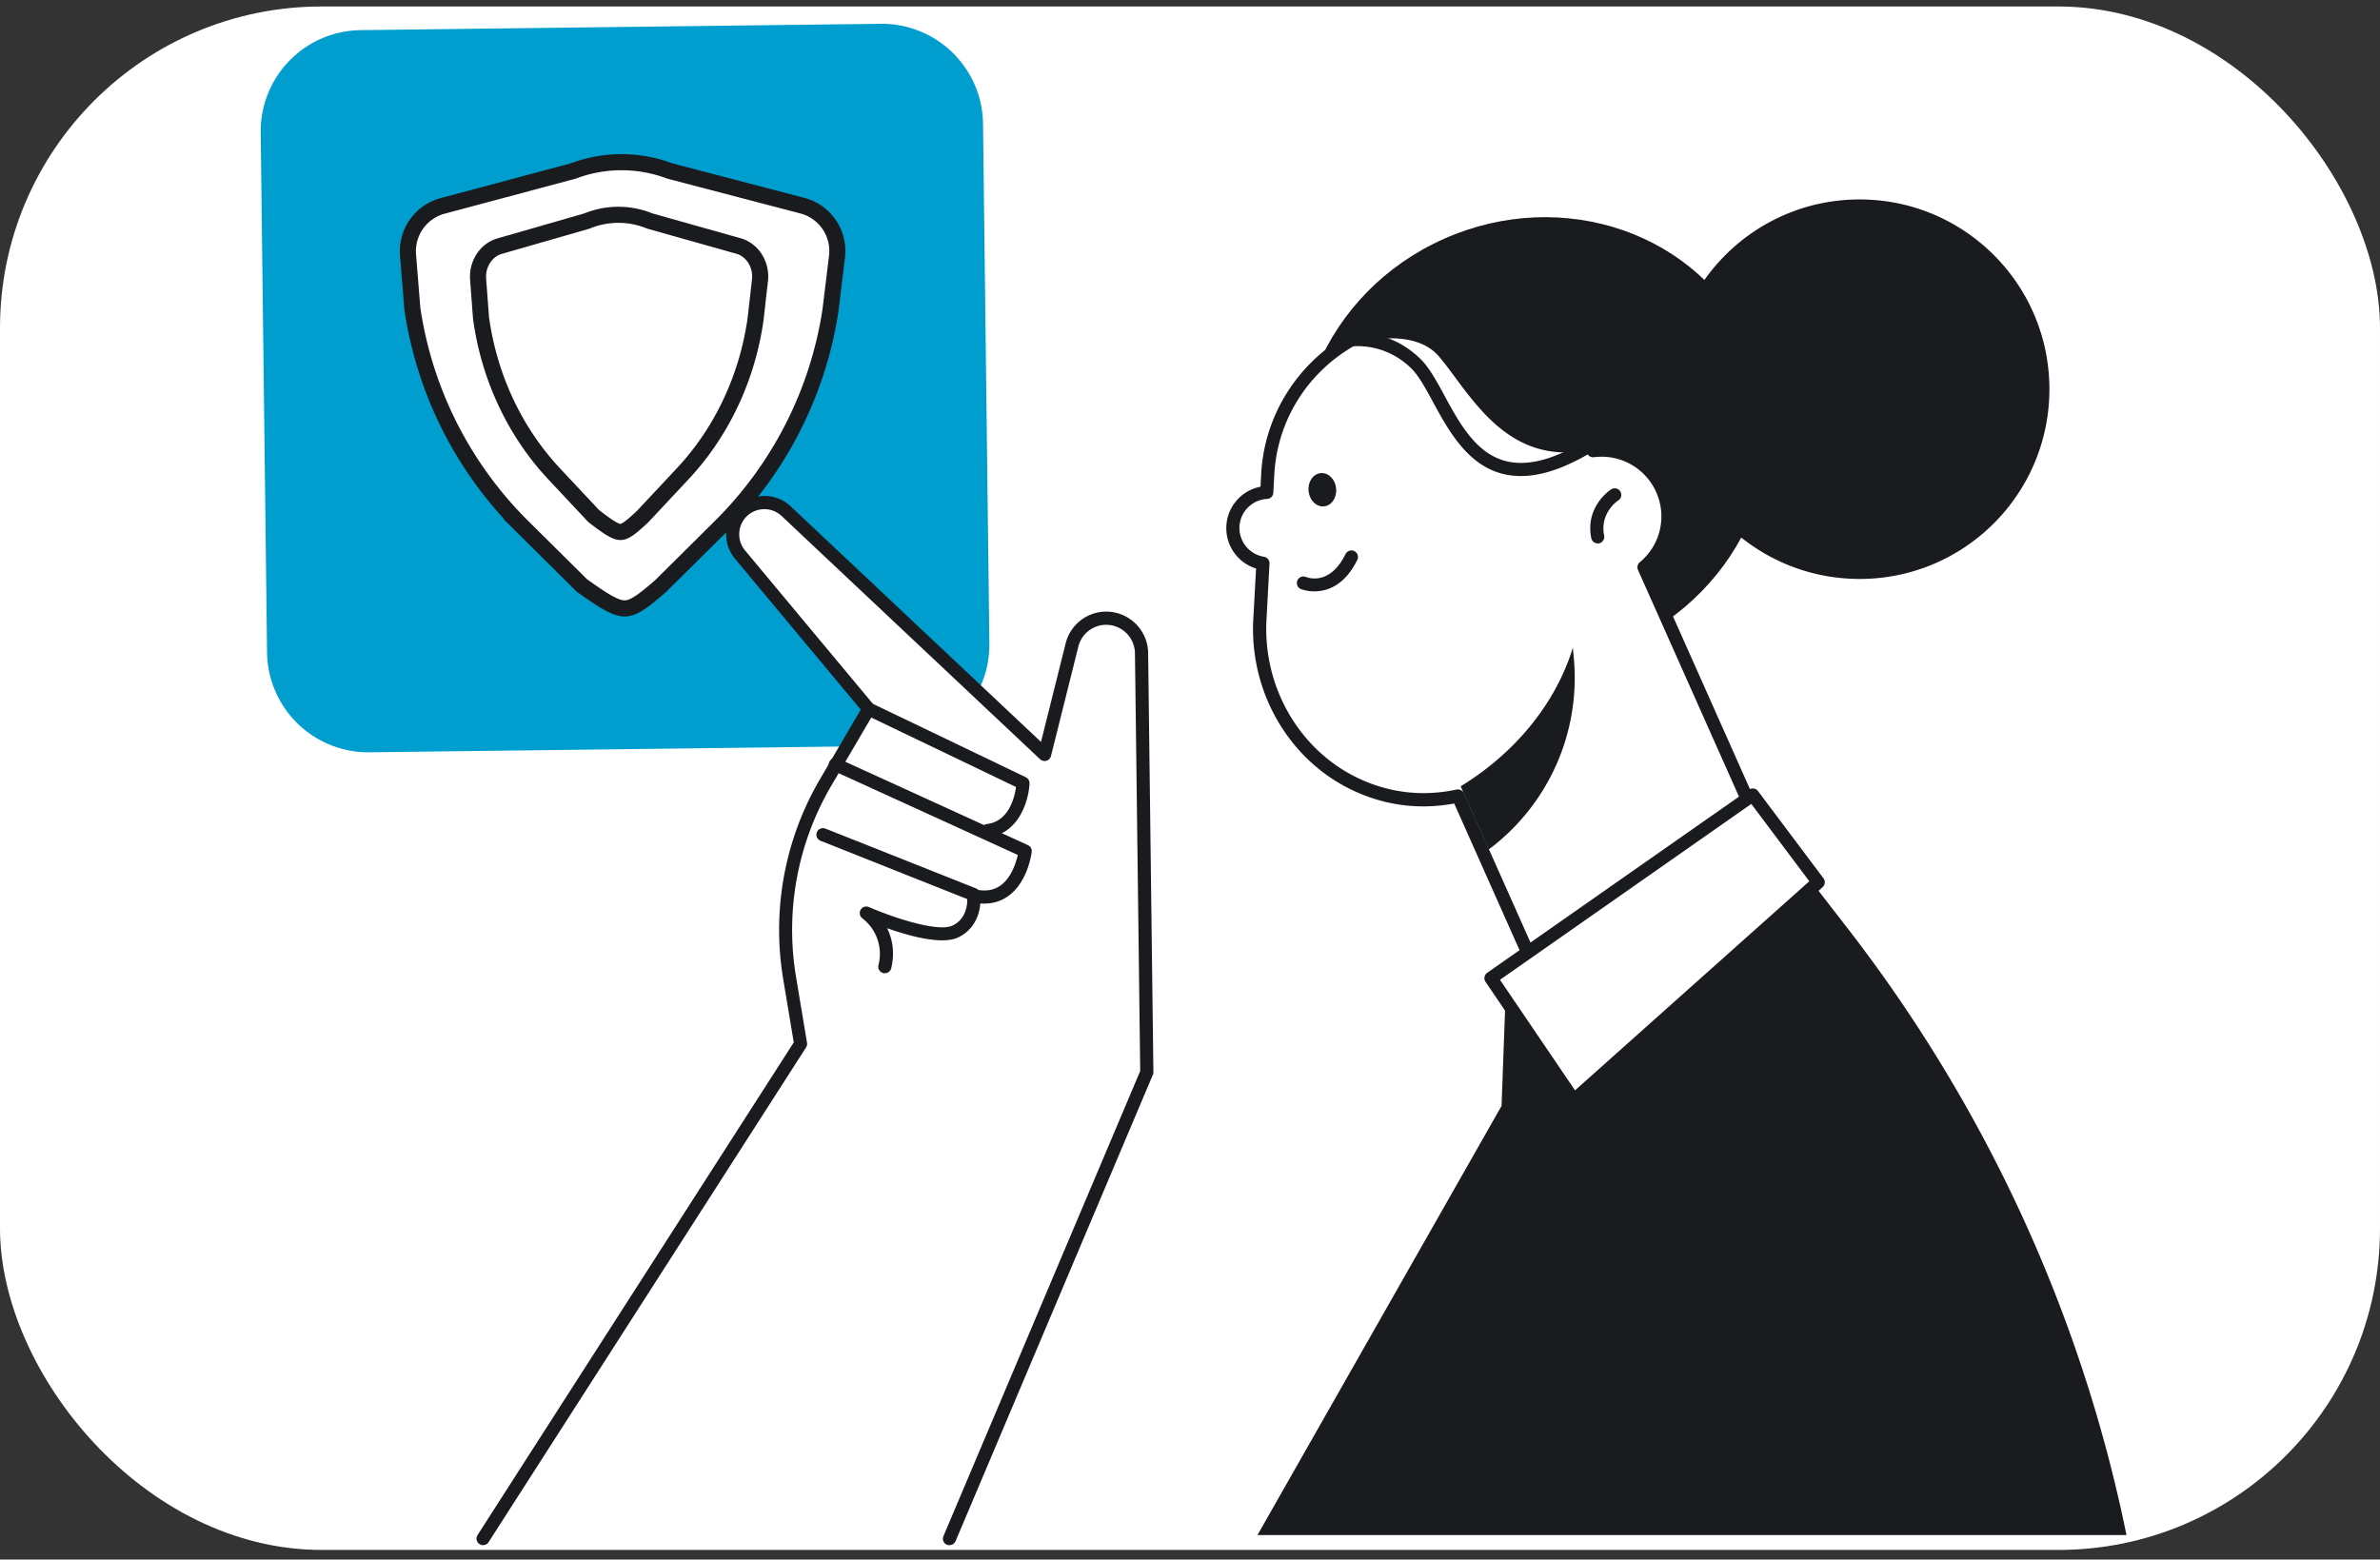 <svg xmlns="http://www.w3.org/2000/svg" fill="none" viewBox="0 0 148 97"><rect x="0" y="0" width="148" height="97" fill="#333333" stroke="none"/><rect width="148" height="96" y=".403" fill="#fff" rx="20"/><path fill="#009ECE" d="m54.757 1.48-32.328.395a6.295 6.295 0 0 0-6.217 6.37l.395 32.329a6.295 6.295 0 0 0 6.371 6.217l32.328-.395a6.295 6.295 0 0 0 6.218-6.371l-.395-32.328a6.295 6.295 0 0 0-6.372-6.217Z"/><path fill="#fff" stroke="#1A1B1E" d="m51.657 19.182-.015.121a24.017 24.017 0 0 1-6.833 13.45l-3.71 3.681c-.59.516-1.026.873-1.396 1.104-.364.226-.626.305-.868.303-.251-.002-.551-.09-.99-.33-.434-.237-.958-.596-1.658-1.094l-3.696-3.664a24.017 24.017 0 0 1-6.851-13.571l-.268-3.325a2.92 2.92 0 0 1 2.152-3.05l8.106-2.167.023-.006.023-.009a8.5 8.5 0 0 1 5.948 0l.024.01.025.006 8.22 2.15a2.913 2.913 0 0 1 2.156 3.172l-.392 3.219Z"/><path fill="#fff" stroke="#1A1B1E" d="m31.06 15.313 5.425-1.562.024-.007.024-.01a5.121 5.121 0 0 1 3.843 0l.025.01.026.008 5.502 1.55c.846.239 1.443 1.137 1.329 2.141l-.263 2.321-.01.086c-.514 3.653-2.108 7.03-4.538 9.624l-2.48 2.65c-.393.37-.675.618-.91.776-.228.153-.367.189-.477.188-.12-.001-.288-.046-.571-.213-.278-.164-.618-.414-1.083-.77l-2.465-2.63c-2.448-2.615-4.048-6.024-4.55-9.71l-.179-2.393c-.072-.973.512-1.822 1.328-2.06Z"/><path fill="#1A1B1E" d="M101.03 40.101c7.421-3.306 10.92-11.636 7.815-18.607-3.105-6.971-11.638-9.942-19.06-6.636-7.421 3.305-10.92 11.636-7.816 18.607 3.106 6.971 11.64 9.942 19.061 6.636Z"/><path fill="#fff" d="M95.258 63.714c-1.79 1.623 15.372-9.571 15.372-9.571l-8.4-18.856a4.114 4.114 0 0 0 1.277-4.47 4.122 4.122 0 0 0-4.443-2.779c-.897-4.463-4.716-7.93-9.472-8.188-5.638-.306-10.456 4.019-10.762 9.657l-.061 1.126a2.22 2.22 0 0 0-2.105 2.113 2.222 2.222 0 0 0 1.868 2.292l-.188 3.493c-.236 4.41 2.187 8.62 6.238 10.382 2.138.93 4.198 1 6.09.596l5.704 12.801-1.114 1.4-.004.004Z"/><path fill="#1A1B1E" d="M95.067 64.28c-.135 0-.192-.073-.262-.159-.159-.208-.11-.436.151-.68l.943-1.184-5.47-12.28c-2.073.38-4.097.152-6.014-.685-4.129-1.799-6.731-6.131-6.479-10.778l.172-3.153a2.629 2.629 0 0 1-1.848-2.632 2.622 2.622 0 0 1 2.125-2.456l.041-.787c.318-5.854 5.352-10.35 11.19-10.044 4.724.257 8.69 3.59 9.77 8.16a4.53 4.53 0 0 1 4.509 3.084 4.491 4.491 0 0 1-1.171 4.707l8.277 18.583c.082.183.016.4-.151.51-.036.024-3.871 2.525-7.677 4.96-6.218 3.978-7.642 4.835-8.106 4.835Zm-4.398-15.175c.159 0 .306.093.371.24l5.703 12.802a.398.398 0 0 1-.04.404c2.908-1.767 8.987-5.675 13.413-8.563l-8.257-18.538a.413.413 0 0 1 .11-.481 3.687 3.687 0 0 0 1.15-4.03 3.715 3.715 0 0 0-4.001-2.501.41.41 0 0 1-.453-.323 9.812 9.812 0 0 0-9.094-7.86c-.18-.009-.359-.017-.534-.017-5.173 0-9.514 4.059-9.795 9.285l-.061 1.126a.403.403 0 0 1-.384.383 1.814 1.814 0 0 0-1.721 1.726 1.814 1.814 0 0 0 1.526 1.872c.203.033.35.217.342.425l-.188 3.492c-.232 4.308 2.175 8.322 5.993 9.986 1.86.812 3.823 1.004 5.842.572.029-.009.057-.009.086-.009l-.008.009Z"/><path fill="#1A1B1E" d="M99.354 33.798a.41.41 0 0 1-.4-.326c-.395-1.958 1.167-2.995 1.236-3.035a.405.405 0 0 1 .563.122c.123.188.07.44-.118.563-.053.033-1.163.791-.881 2.19a.409.409 0 0 1-.318.482c-.029.004-.053.008-.082.008v-.004ZM81.739 36.78a2.41 2.41 0 0 1-.845-.142.406.406 0 0 1-.216-.535.41.41 0 0 1 .534-.216c.155.061 1.493.53 2.456-1.416a.408.408 0 1 1 .73.364c-.803 1.623-1.905 1.945-2.66 1.945Zm-.363-6.229c.06.571.489.991.962.942.474-.049.804-.55.747-1.121-.057-.572-.49-.992-.963-.943-.473.05-.804.55-.746 1.122Zm18.227-2.754c-1.036-4.602-4.802-8.31-9.318-8.775-2.814-.29-5.36.743-7.151 2.623 1.224-.408 4.736-1.354 6.348.527 1.97 2.3 4.32 7.322 10.125 5.625h-.004Z"/><path fill="#1A1B1E" d="M94.577 29.609c-.404 0-.787-.05-1.159-.143-2.194-.567-3.365-2.73-4.308-4.463-.46-.849-.893-1.648-1.358-2.097-1.962-1.905-4.263-1.281-4.284-1.273a.413.413 0 0 1-.505-.281.413.413 0 0 1 .281-.506c.11-.033 2.782-.76 5.08 1.472.55.535 1.015 1.392 1.504 2.293.91 1.68 1.942 3.582 3.794 4.063 1.424.367 3.17-.122 5.336-1.5a.405.405 0 0 1 .563.126.405.405 0 0 1-.126.563c-1.836 1.166-3.427 1.746-4.818 1.746Zm-3.745 19.3 1.746 3.924a13.324 13.324 0 0 0 5.291-11.892l-.061-.66c-1.02 3.349-3.48 6.49-6.98 8.628h.004ZM115.64 36.01c6.518 0 11.802-5.285 11.802-11.803 0-6.518-5.284-11.802-11.802-11.802s-11.802 5.284-11.802 11.802 5.284 11.802 11.802 11.802Z"/><path fill="#fff" d="m59.044 95.701 12.267-29.005-.326-26.073a2.195 2.195 0 0 0-4.324-.506l-1.701 6.81-16.07-15.128a1.977 1.977 0 0 0-2.872 2.705l8 9.6-2.684 4.58a18.1 18.1 0 0 0-2.24 12.129l.686 4.12-19.75 30.772h29.014v-.004Z"/><path fill="#1A1B1E" d="M59.044 96.11a.404.404 0 0 1-.375-.567l12.235-28.929-.327-25.987a1.795 1.795 0 0 0-1.787-1.766c-.82 0-1.534.559-1.733 1.355l-1.702 6.808a.417.417 0 0 1-.281.294.424.424 0 0 1-.396-.094l-16.07-15.127a1.563 1.563 0 0 0-1.35-.404 1.55 1.55 0 0 0-1.125.84 1.57 1.57 0 0 0 .2 1.706l8 9.6c.11.13.126.317.036.468l-2.684 4.578a17.723 17.723 0 0 0-2.187 11.855l.686 4.12a.41.41 0 0 1-.057.285L30.382 95.918a.409.409 0 0 1-.563.122.408.408 0 0 1-.123-.563L49.36 64.835l-.661-3.965a18.555 18.555 0 0 1 2.288-12.402l2.538-4.332-7.817-9.379a2.377 2.377 0 0 1-.301-2.59 2.365 2.365 0 0 1 1.713-1.281 2.362 2.362 0 0 1 2.052.611l15.563 14.65 1.534-6.136a2.597 2.597 0 0 1 2.525-1.97 2.611 2.611 0 0 1 2.603 2.57l.327 26.072a.432.432 0 0 1-.033.164L59.424 95.852a.407.407 0 0 1-.376.249l-.004.008Z"/><path fill="#1A1B1E" d="M61.435 52.067a.409.409 0 0 1-.049-.816c1.363-.172 1.71-1.681 1.795-2.301l-9.342-4.484a.406.406 0 1 1 .35-.734l9.6 4.61c.147.07.236.224.232.388-.049 1.048-.644 3.1-2.537 3.337h-.049Z"/><path fill="#1A1B1E" d="M61.215 56.203c-.155 0-.315-.012-.478-.037a.408.408 0 1 1 .122-.808c.555.082 1.012-.02 1.4-.313.649-.494.926-1.404 1.032-1.869L51.78 47.922c-.204-.094-.294-.335-.204-.543a.414.414 0 0 1 .542-.204l11.802 5.39a.408.408 0 0 1 .237.42c-.008.073-.229 1.815-1.4 2.704-.444.339-.962.51-1.537.51l-.004.004Z"/><path fill="#1A1B1E" d="M55.022 60.536c-.033 0-.061 0-.094-.013a.406.406 0 0 1-.302-.49 2.79 2.79 0 0 0-.991-2.908.409.409 0 0 1 .396-.71c1.521.665 4.279 1.571 5.185 1.159.84-.383.938-1.244.934-1.652l-9.126-3.627a.411.411 0 0 1-.229-.53.411.411 0 0 1 .53-.229l9.367 3.72a.406.406 0 0 1 .253.319c.106.681-.049 2.134-1.39 2.741-1 .457-3-.093-4.39-.583.306.616.501 1.444.257 2.485a.409.409 0 0 1-.396.314l-.004.004Zm23.176 34.937 15.176-26.689.285-7.784c4.57-5.168 11.847-4.642 18.448-6.857l2.749 3.549c8.637 11.141 14.581 24.061 17.379 37.785H78.198v-.004Z"/><path fill="#fff" d="m108.99 49.439 4.071 5.426-15.196 13.568-5.152-7.6L108.99 49.44Z"/><path fill="#1A1B1E" d="M97.87 68.841h-.05a.403.403 0 0 1-.285-.175l-5.157-7.596a.409.409 0 0 1 .102-.563l16.281-11.394a.406.406 0 0 1 .559.09l4.072 5.425a.414.414 0 0 1-.053.551L98.147 68.743a.412.412 0 0 1-.274.102l-.004-.004Zm-4.595-7.902 4.667 6.878 14.569-13.005-3.607-4.81L93.28 60.939h-.005Z"/></svg>